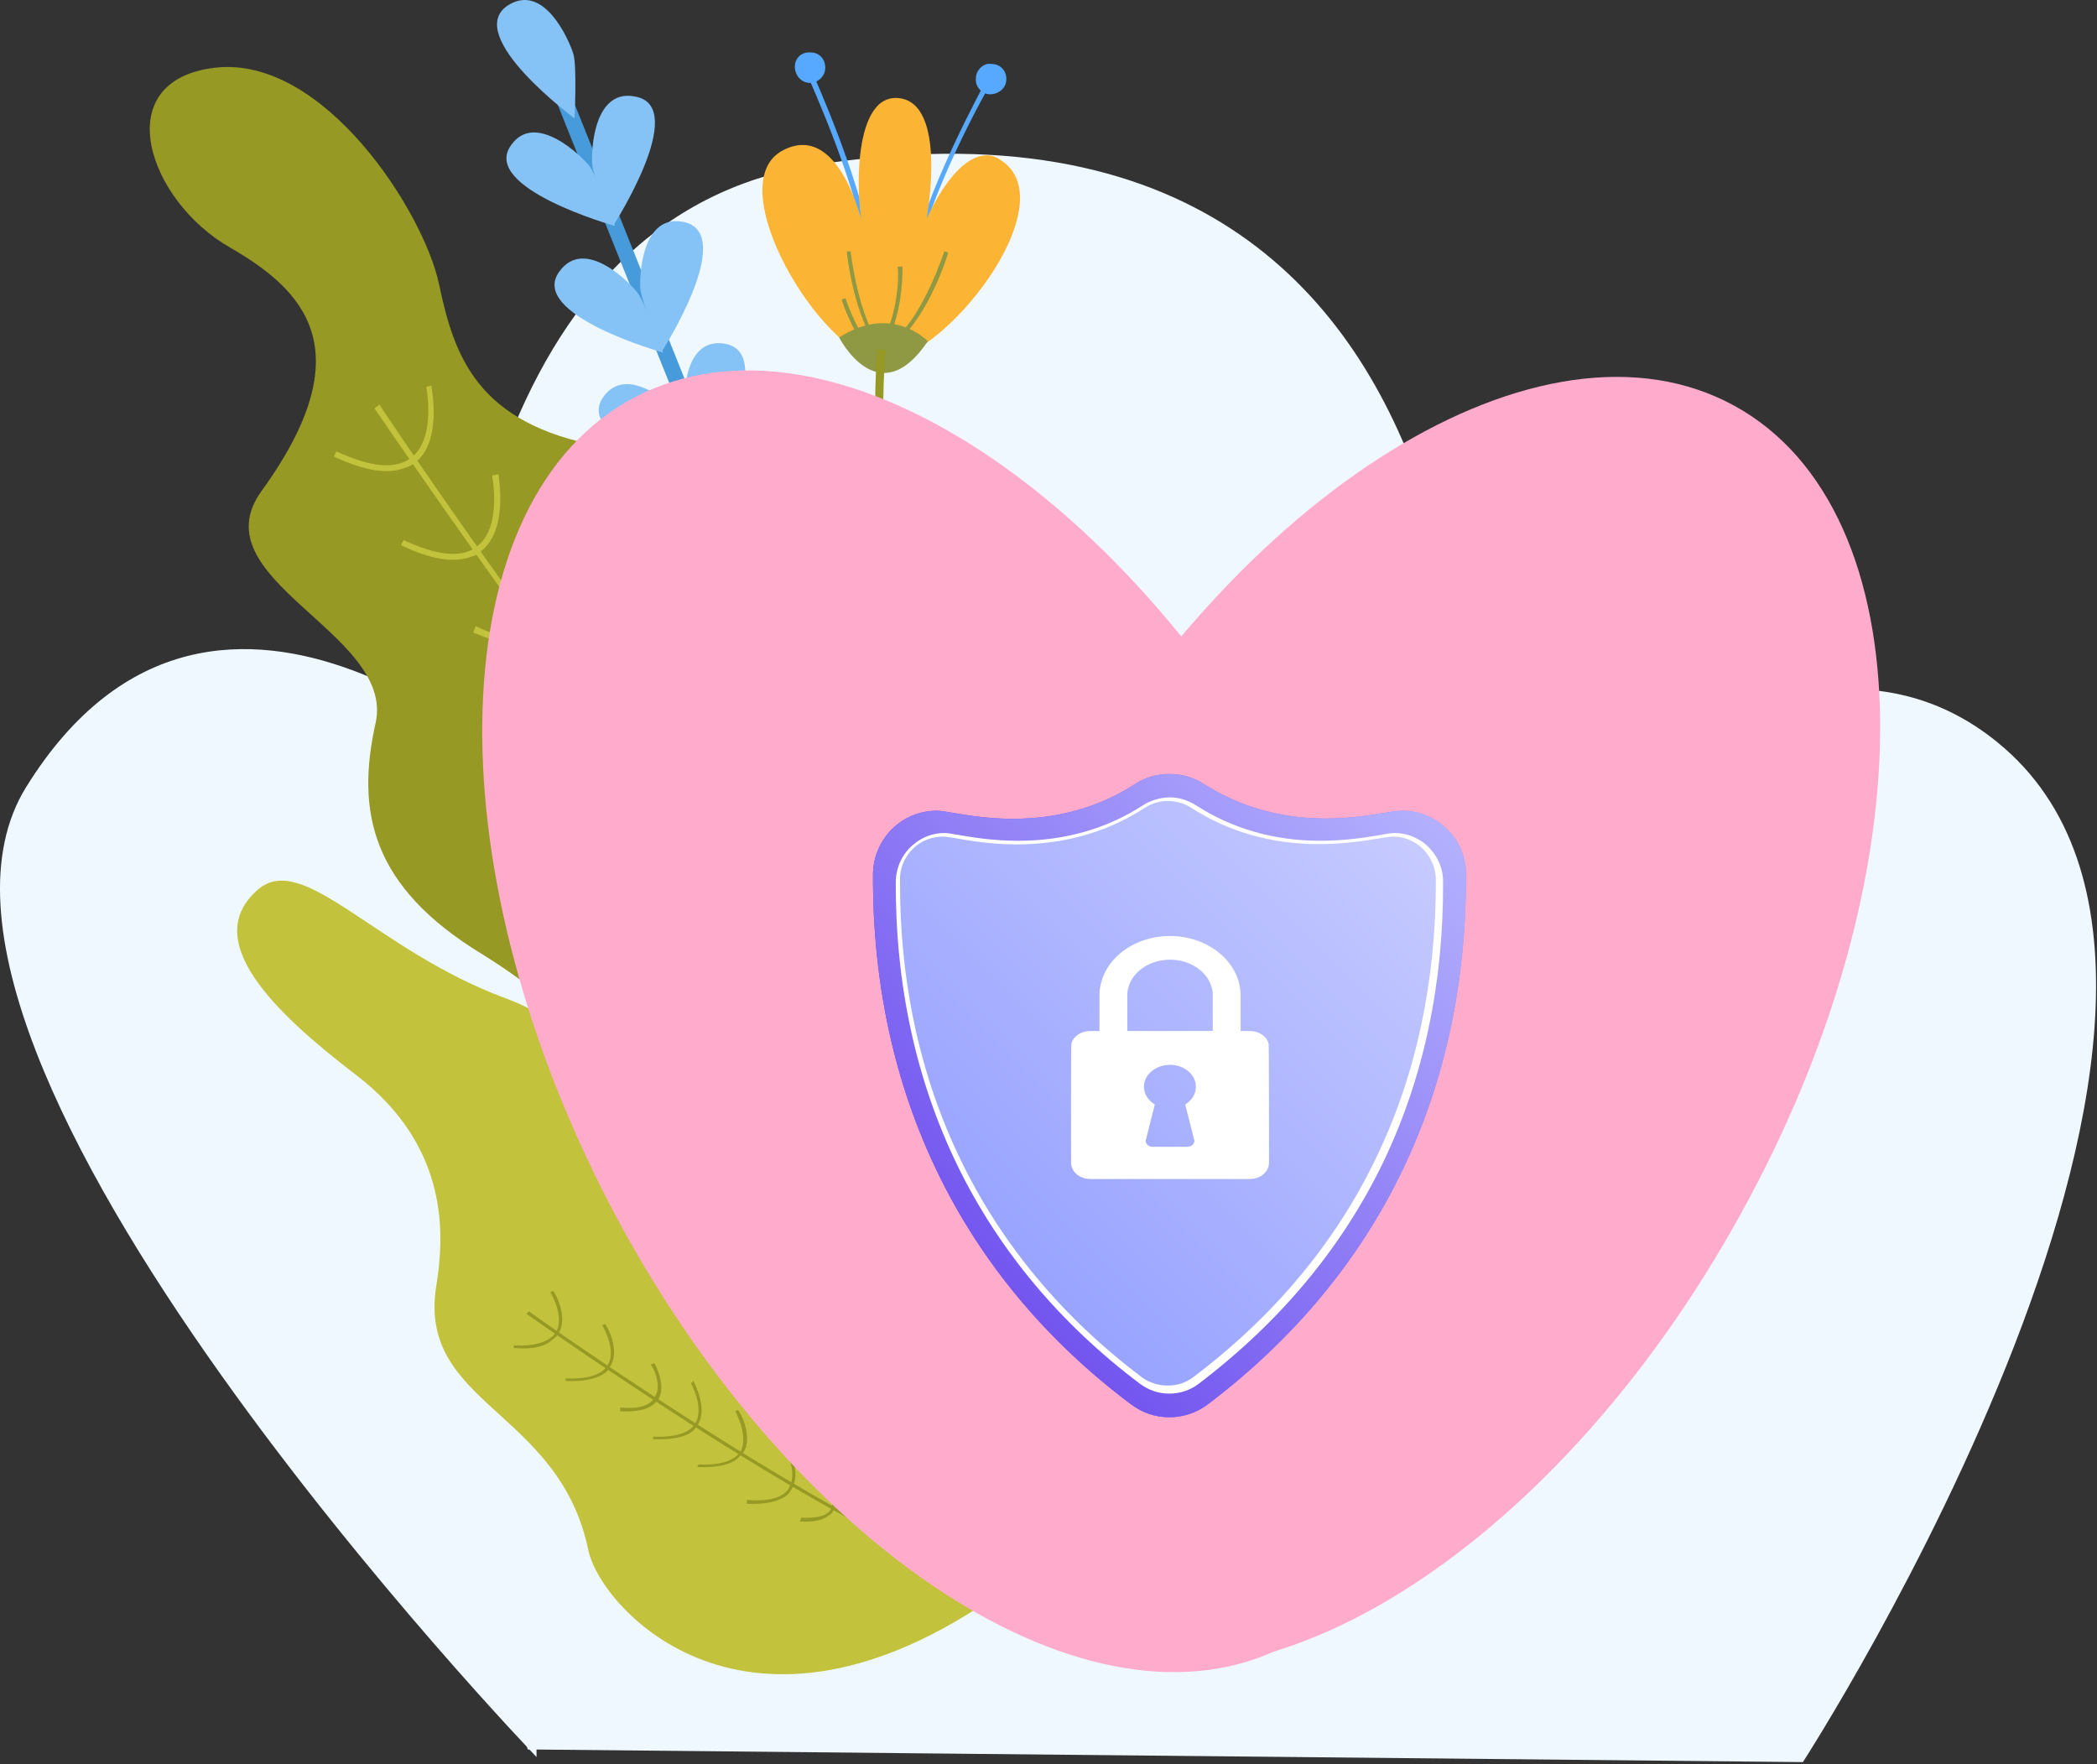 <?xml version="1.0" encoding="UTF-8"?> <svg xmlns="http://www.w3.org/2000/svg" width="233" height="196" viewBox="0 0 233 196" fill="none"><rect x="0" y="0" width="233" height="196" fill="#333333" stroke="none"/> <path d="M58.631 194.381C58.631 194.381 20.218 29.616 90.43 18.359C173.446 5.133 162.753 99.124 162.753 99.124C162.753 99.124 197.648 62.541 221.99 82.521C255.759 110.099 200.321 195.788 200.321 195.788L58.631 194.381Z" fill="#F0F8FF"></path> <path d="M59.615 195.225C59.615 195.225 -15.522 117.134 2.911 87.445C24.298 52.972 59.615 87.445 59.615 87.445V195.225Z" fill="#F0F8FF"></path> <path d="M81.849 146.401C81.849 146.401 68.201 147.667 68.764 133.878C69.186 120.089 65.809 113.616 53.568 106.018C41.326 98.561 39.497 90.259 41.748 80.269C43.859 70.279 21.909 64.37 29.085 54.52C40.482 38.761 33.587 32.148 25.567 27.505C16.422 22.299 11.919 8.932 23.879 7.525C35.98 6.118 47.095 23.565 48.784 31.585C50.472 39.605 53.005 47.063 66.794 49.596C80.442 52.128 85.226 57.756 88.744 68.169C92.402 78.44 90.01 78.581 103.096 89.978L81.849 146.401Z" fill="#969924"></path> <path d="M113.508 131.345C92.683 121.355 42.17 46.078 41.607 45.374L42.17 44.952C42.592 45.796 93.106 120.933 113.789 130.782L113.508 131.345Z" fill="#C2C23C"></path> <path d="M64.682 79.144C62.806 79.8 60.227 79.378 56.943 77.877L57.225 77.315C60.977 79.003 63.697 79.238 65.386 78.018C68.2 75.767 67.074 70.139 67.074 69.998H67.637C67.778 70.139 68.903 76.048 65.808 78.44C65.526 78.722 65.151 78.956 64.682 79.144Z" fill="#C2C23C"></path> <path d="M52.434 61.836C50.464 62.587 47.838 62.165 44.555 60.57L44.836 60.007C48.682 61.789 51.402 62.024 52.997 60.711C55.811 58.6 54.685 52.972 54.685 52.831L55.389 52.69C55.389 52.972 56.515 58.882 53.419 61.273C53.138 61.555 52.809 61.742 52.434 61.836Z" fill="#C2C23C"></path> <path d="M44.977 51.987C43.101 52.737 40.475 52.315 37.098 50.721L37.379 50.158C41.225 51.94 43.992 52.175 45.681 50.861C48.495 48.751 47.369 42.982 47.369 42.982L47.932 42.841C47.932 43.123 49.198 49.032 46.103 51.424C45.727 51.706 45.352 51.893 44.977 51.987Z" fill="#C2C23C"></path> <path d="M59.195 71.264C57.6 71.826 55.396 71.498 52.582 70.279L52.864 69.575C56.1 71.123 58.351 71.264 59.758 70.279C62.009 68.45 61.024 63.806 61.024 63.806L61.728 63.666C61.728 63.806 62.713 68.731 60.18 70.701C59.899 70.982 59.57 71.17 59.195 71.264Z" fill="#C2C23C"></path> <path d="M71.012 87.445C69.136 88.195 66.557 87.82 63.273 86.319L63.555 85.616C67.307 87.398 70.027 87.679 71.716 86.46C74.53 84.209 73.404 78.58 73.404 78.44L74.108 78.299C74.108 78.581 75.233 84.49 72.138 86.882C71.856 87.163 71.481 87.351 71.012 87.445Z" fill="#C2C23C"></path> <path d="M77.778 97.718C75.902 98.468 73.275 98.093 69.898 96.592L70.18 95.888C73.979 97.718 76.793 97.999 78.341 96.733C81.155 94.481 80.029 88.853 80.029 88.713L80.733 88.572C80.733 88.853 81.858 94.763 78.763 97.155C78.481 97.436 78.153 97.624 77.778 97.718Z" fill="#C2C23C"></path> <path d="M84.099 104.611C82.692 105.174 80.816 104.892 78.471 103.767L78.752 103.204C81.379 104.423 83.302 104.611 84.521 103.767C86.35 102.219 85.647 98.279 85.647 98.138L86.21 97.998C86.35 98.279 87.054 102.5 84.943 104.189C84.662 104.376 84.38 104.517 84.099 104.611Z" fill="#C2C23C"></path> <path d="M96.627 30.038L97.19 29.897C96.346 21.314 90.295 8.229 90.295 8.088L89.732 8.37C89.732 8.51 95.783 21.455 96.627 30.038Z" fill="#56A9FF"></path> <path d="M101.541 30.179C102.948 21.737 109.984 9.355 110.124 9.214L109.562 8.932C109.562 9.073 102.526 21.596 100.979 30.038L101.541 30.179Z" fill="#56A9FF"></path> <path d="M108.439 8.651C108.299 9.636 109.143 10.48 109.987 10.48C110.972 10.48 111.816 9.776 111.816 8.791C111.816 7.806 111.113 7.103 110.128 7.103C109.283 6.962 108.439 7.806 108.439 8.651Z" fill="#56A9FF"></path> <path d="M88.318 7.384C88.318 8.368 89.022 9.213 90.007 9.213C90.851 9.213 91.695 8.509 91.695 7.524C91.695 6.539 90.992 5.836 90.148 5.836C89.163 5.695 88.318 6.399 88.318 7.384Z" fill="#56A9FF"></path> <path d="M97.893 40.027C104.507 40.59 118.999 22.298 110.979 17.655C110.979 17.655 107.461 14.841 102.959 24.268C102.959 24.268 105.351 11.464 99.863 10.901C94.376 10.338 95.22 23.564 95.924 25.253C95.924 25.253 93.391 13.434 87.059 16.67C79.742 20.328 91.28 39.464 97.893 40.027Z" fill="#FBB433"></path> <path d="M103.088 37.917C103.088 37.917 99.148 33.696 93.238 37.495C93.238 37.495 97.6 46.078 103.088 37.917Z" fill="#8F9843"></path> <path d="M99.86 37.776C103.096 35.103 105.347 28.349 105.347 28.067L104.925 27.927C104.925 27.927 102.674 34.821 99.578 37.495L99.86 37.776Z" fill="#8F9843"></path> <path d="M97.611 38.62L97.893 38.48C95.36 35.243 94.516 28.067 94.516 27.927H94.094C94.094 28.349 94.938 35.384 97.611 38.62Z" fill="#8F9843"></path> <path d="M100.144 62.539L100.848 62.117C97.049 54.379 98.315 39.042 98.456 38.901L97.471 38.76C97.471 39.464 96.064 54.519 100.144 62.539Z" fill="#969924"></path> <path d="M97.041 39.465L97.323 39.042C95.353 37.495 93.945 33.133 93.945 33.133L93.523 33.273C93.523 33.414 94.93 37.635 97.041 39.465Z" fill="#8F9843"></path> <path d="M98.865 37.354C100.413 33.837 100.273 29.756 100.273 29.616H99.71C99.85 29.616 99.991 33.696 98.443 37.073L98.865 37.354Z" fill="#8F9843"></path> <path d="M105.2 114.883L103.652 115.586L59.19 4.711L60.878 4.148L105.2 114.883Z" fill="#479BDA"></path> <path d="M78.754 52.55C78.754 52.55 86.493 39.324 80.583 38.199C75.799 37.354 75.94 44.53 76.081 45.797C76.222 47.204 78.754 52.55 78.754 52.55Z" fill="#85C2F6"></path> <path d="M79.038 52.691C79.038 52.691 63.842 49.173 66.938 44.249C69.611 40.168 74.958 45.234 75.802 46.219C76.787 47.344 79.038 52.691 79.038 52.691Z" fill="#85C2F6"></path> <path d="M73.549 39.042C73.549 39.042 81.85 26.097 76.081 24.69C71.297 23.565 71.016 30.741 71.156 32.148C71.297 33.555 73.549 39.042 73.549 39.042Z" fill="#85C2F6"></path> <path d="M73.684 39.183C73.684 39.183 58.628 34.962 62.146 30.178C64.96 26.238 70.025 31.444 70.87 32.57C71.714 33.695 73.684 39.183 73.684 39.183Z" fill="#85C2F6"></path> <path d="M68.199 24.972C68.199 24.972 76.501 12.027 70.732 10.761C65.948 9.635 65.666 16.811 65.807 18.218C65.807 19.485 68.199 24.972 68.199 24.972Z" fill="#85C2F6"></path> <path d="M68.342 25.113C68.342 25.113 53.286 20.892 56.804 16.108C59.478 12.309 64.684 17.374 65.528 18.5C66.372 19.625 68.342 25.113 68.342 25.113Z" fill="#85C2F6"></path> <path d="M63.84 13.153C63.84 13.153 51.458 4.007 56.382 0.63C60.463 -2.043 63.277 4.57 63.699 5.977C64.121 7.243 63.84 13.153 63.84 13.153Z" fill="#85C2F6"></path> <path d="M113.362 137.255C113.362 137.255 77.482 146.542 72.558 137.959C67.774 129.376 70.588 116.29 56.236 110.943C41.743 105.596 33.723 94.481 28.658 98.843C22.185 104.471 30.487 112.491 39.492 119.385C50.045 127.406 49.341 137.396 48.497 142.743C46.246 156.11 62.145 156.532 65.382 172.291C66.789 178.763 82.97 196.773 110.97 177.075L113.362 137.255Z" fill="#C2C23C"></path> <path d="M112.945 176.231C99.859 175.387 58.914 146.261 58.492 145.98L58.773 145.698C59.055 145.98 100 174.965 112.945 175.95V176.231Z" fill="#969924"></path> <path d="M77.067 158.924C76.223 159.674 74.722 160.003 72.564 159.909V159.628C75.003 159.721 76.551 159.252 77.208 158.22C78.333 156.532 76.786 153.718 76.786 153.718L77.067 153.437C77.067 153.577 78.755 156.532 77.489 158.361C77.395 158.549 77.255 158.736 77.067 158.924Z" fill="#969924"></path> <path d="M67.341 152.452C66.402 153.202 64.902 153.531 62.838 153.437V153.156C65.277 153.249 66.825 152.78 67.481 151.748C68.607 150.06 66.918 147.246 66.918 147.246L67.2 147.105C67.34 147.105 69.029 150.06 67.763 151.889C67.669 152.077 67.528 152.264 67.341 152.452Z" fill="#969924"></path> <path d="M61.442 148.793C60.598 149.638 59.144 149.966 57.08 149.778V149.497C59.425 149.591 60.973 149.122 61.723 148.09C62.849 146.401 61.16 143.587 61.16 143.587L61.442 143.447C61.583 143.447 63.271 146.401 62.005 148.23C61.911 148.418 61.723 148.606 61.442 148.793Z" fill="#969924"></path> <path d="M72.709 155.97C71.959 156.626 70.692 156.908 68.91 156.814V156.392C70.974 156.58 72.24 156.204 72.709 155.266C73.694 154 72.428 151.608 72.287 151.608L72.709 151.467C72.709 151.467 74.116 153.859 73.131 155.548C72.944 155.735 72.803 155.876 72.709 155.97Z" fill="#969924"></path> <path d="M81.983 162.019C81.139 162.769 79.638 163.097 77.481 163.004L77.621 162.722C79.966 162.816 81.514 162.347 82.264 161.315C83.249 159.627 81.702 156.813 81.702 156.813L81.983 156.672C82.124 156.672 83.812 159.627 82.546 161.456C82.358 161.643 82.171 161.831 81.983 162.019Z" fill="#969924"></path> <path d="M87.485 166.1C86.547 166.85 85.046 167.179 82.982 167.085V166.663C85.421 166.85 86.969 166.428 87.626 165.396C88.751 163.567 87.204 160.894 87.063 160.894L87.485 160.612C87.485 160.753 89.173 163.567 87.907 165.537C87.813 165.725 87.673 165.912 87.485 166.1Z" fill="#969924"></path> <path d="M92.117 168.351C91.46 168.914 90.382 169.148 88.881 169.055L89.022 168.633C90.71 168.726 91.789 168.445 92.258 167.788C92.961 166.522 91.836 164.693 91.836 164.552L92.117 164.411C92.258 164.552 93.383 166.522 92.539 167.929C92.445 168.117 92.305 168.257 92.117 168.351Z" fill="#969924"></path> <path d="M145.867 93.074C165.848 131.486 164.441 171.587 142.913 182.844C121.385 194.1 87.756 172.15 67.776 133.878C47.796 95.466 49.062 55.365 70.59 44.108C92.259 32.852 125.887 54.802 145.867 93.074Z" fill="#FFABCC"></path> <path d="M193.427 134.863C172.602 172.713 138.411 193.819 117.164 181.999C95.918 170.321 95.496 130.079 116.461 92.37C137.285 54.52 171.477 33.415 192.723 45.093C213.97 56.772 214.392 97.013 193.427 134.863Z" fill="#FFABCC"></path> <path d="M129.925 157.473C128.379 157.473 126.926 156.979 125.689 156.051C116.322 149.034 109.089 140.378 104.235 130.393C99.382 120.407 96.939 109.216 97.001 97.098C97.032 94.996 97.99 92.987 99.629 91.657C100.865 90.637 102.473 90.081 104.08 90.081C104.544 90.081 105.07 90.173 105.935 90.328C107.45 90.575 109.738 90.977 112.551 90.977C117.59 90.977 122.165 89.679 126.122 87.113C127.266 86.371 128.564 86 129.925 86H129.956C131.316 86 132.614 86.371 133.758 87.113C137.746 89.648 142.29 90.946 147.298 90.946C150.019 90.946 152.275 90.575 153.79 90.328C154.687 90.173 155.274 90.081 155.831 90.081C157.438 90.081 159.015 90.637 160.251 91.657C161.921 92.987 162.879 94.965 162.879 97.098C162.941 109.062 160.591 120.098 155.861 129.96C151.039 140.038 143.743 148.817 134.191 156.051C132.954 156.979 131.47 157.473 129.925 157.473Z" fill="url(#paint0_linear_312_10351)"></path> <path d="M129.925 157.473C128.379 157.473 126.926 156.979 125.689 156.051C116.322 149.034 109.089 140.378 104.235 130.393C99.382 120.407 96.939 109.216 97.001 97.098C97.032 94.996 97.99 92.987 99.629 91.657C100.865 90.637 102.473 90.081 104.08 90.081C104.544 90.081 105.07 90.173 105.935 90.328C107.45 90.575 109.738 90.977 112.551 90.977C117.59 90.977 122.165 89.679 126.122 87.113C127.266 86.371 128.564 86 129.925 86H129.956C131.316 86 132.614 86.371 133.758 87.113C137.746 89.648 142.29 90.946 147.298 90.946C150.019 90.946 152.275 90.575 153.79 90.328C154.687 90.173 155.274 90.081 155.831 90.081C157.438 90.081 159.015 90.637 160.251 91.657C161.921 92.987 162.879 94.965 162.879 97.098C162.941 109.062 160.591 120.098 155.861 129.96C151.039 140.038 143.743 148.817 134.191 156.051C132.954 156.979 131.47 157.473 129.925 157.473Z" fill="url(#paint1_linear_312_10351)"></path> <path d="M129.923 154.846C128.748 154.846 127.635 154.475 126.677 153.764C117.805 147.086 110.973 138.925 106.366 129.465C101.791 120.037 99.473 109.402 99.534 97.933C99.565 96.325 100.276 94.811 101.544 93.79C102.502 92.987 103.708 92.554 104.944 92.554C105.284 92.554 105.779 92.647 106.49 92.77C107.912 93.018 110.292 93.419 113.137 93.419C118.299 93.419 122.967 92.09 127.017 89.463C127.883 88.906 128.903 88.628 129.923 88.597H129.954C130.974 88.597 131.994 88.906 132.86 89.463C136.94 92.09 141.578 93.419 146.709 93.419C149.461 93.419 151.717 93.049 153.232 92.801C154.036 92.647 154.561 92.554 154.932 92.554C156.169 92.554 157.375 92.987 158.333 93.76C159.6 94.811 160.342 96.325 160.342 97.933C160.404 109.278 158.178 119.758 153.727 129.063C149.151 138.585 142.227 146.901 133.169 153.764C132.241 154.475 131.098 154.846 129.923 154.846Z" fill="white"></path> <path d="M129.741 153.95C128.72 153.95 127.7 153.641 126.866 153.023C118.086 146.407 111.316 138.308 106.771 128.941C102.227 119.574 99.939 109.063 100.001 97.687C100.001 96.265 100.65 94.936 101.763 94.008C102.598 93.328 103.68 92.957 104.762 92.957C105.04 92.957 105.504 93.019 106.215 93.142C107.637 93.39 110.048 93.823 112.954 93.823C118.241 93.823 123.032 92.462 127.175 89.773C127.948 89.278 128.844 89 129.741 89H129.771C130.668 89 131.564 89.247 132.337 89.742C136.511 92.431 141.271 93.792 146.527 93.792C149.309 93.792 151.628 93.421 153.142 93.173C153.884 93.05 154.41 92.957 154.75 92.957C155.863 92.957 156.914 93.328 157.749 94.008C158.862 94.936 159.511 96.265 159.542 97.687C159.573 108.94 157.378 119.327 152.957 128.539C148.444 137.999 141.581 146.222 132.616 152.992C131.781 153.641 130.792 153.95 129.741 153.95Z" fill="url(#paint2_linear_312_10351)"></path> <path fill-rule="evenodd" clip-rule="evenodd" d="M141 129.196C141 130.142 140.108 131 138.865 131H121.143C119.9 131 119.008 130.142 119.008 129.196C119.008 129.196 118.976 116.214 119.04 115.977C119.231 115.179 120.06 114.558 121.143 114.558H122.163V110.624C122.163 106.928 125.701 104 130.004 104C134.275 104 137.845 106.928 137.845 110.624V114.558H138.865C139.98 114.558 140.841 115.238 140.968 116.066C141 116.243 141 129.196 141 129.196ZM132.522 127.185C132.649 127.037 132.713 126.889 132.713 126.712C132.692 126.673 132.681 126.643 132.681 126.623L131.693 122.72C132.426 122.276 132.873 121.566 132.873 120.738C132.873 119.407 131.598 118.313 130.004 118.313C128.41 118.313 127.104 119.407 127.104 120.738C127.104 121.566 127.582 122.276 128.315 122.72L127.327 126.623C127.305 126.682 127.295 126.732 127.295 126.771C127.295 126.919 127.359 127.067 127.486 127.185C127.614 127.333 127.837 127.422 128.06 127.422H131.916C132.171 127.422 132.394 127.333 132.522 127.185ZM134.753 114.558C134.721 110.654 134.817 110.476 134.657 109.796C134.211 107.992 132.299 106.632 130.004 106.632C127.709 106.632 125.797 107.992 125.351 109.796C125.191 110.476 125.287 110.624 125.255 114.558H134.753Z" fill="white"></path> <defs> <linearGradient id="paint0_linear_312_10351" x1="97.001" y1="86" x2="162.879" y2="86" gradientUnits="userSpaceOnUse"> <stop stop-color="#613BEB"></stop> <stop offset="1" stop-color="#9090F8"></stop> </linearGradient> <linearGradient id="paint1_linear_312_10351" x1="58.328" y1="118.8" x2="127.019" y2="50.109" gradientUnits="userSpaceOnUse"> <stop stop-color="#613BEB"></stop> <stop offset="1" stop-color="#B8B8FF"></stop> </linearGradient> <linearGradient id="paint2_linear_312_10351" x1="64.666" y1="118.647" x2="126.927" y2="56.386" gradientUnits="userSpaceOnUse"> <stop stop-color="#8B98FF"></stop> <stop offset="1" stop-color="#C9CDFF"></stop> </linearGradient> </defs> </svg> 